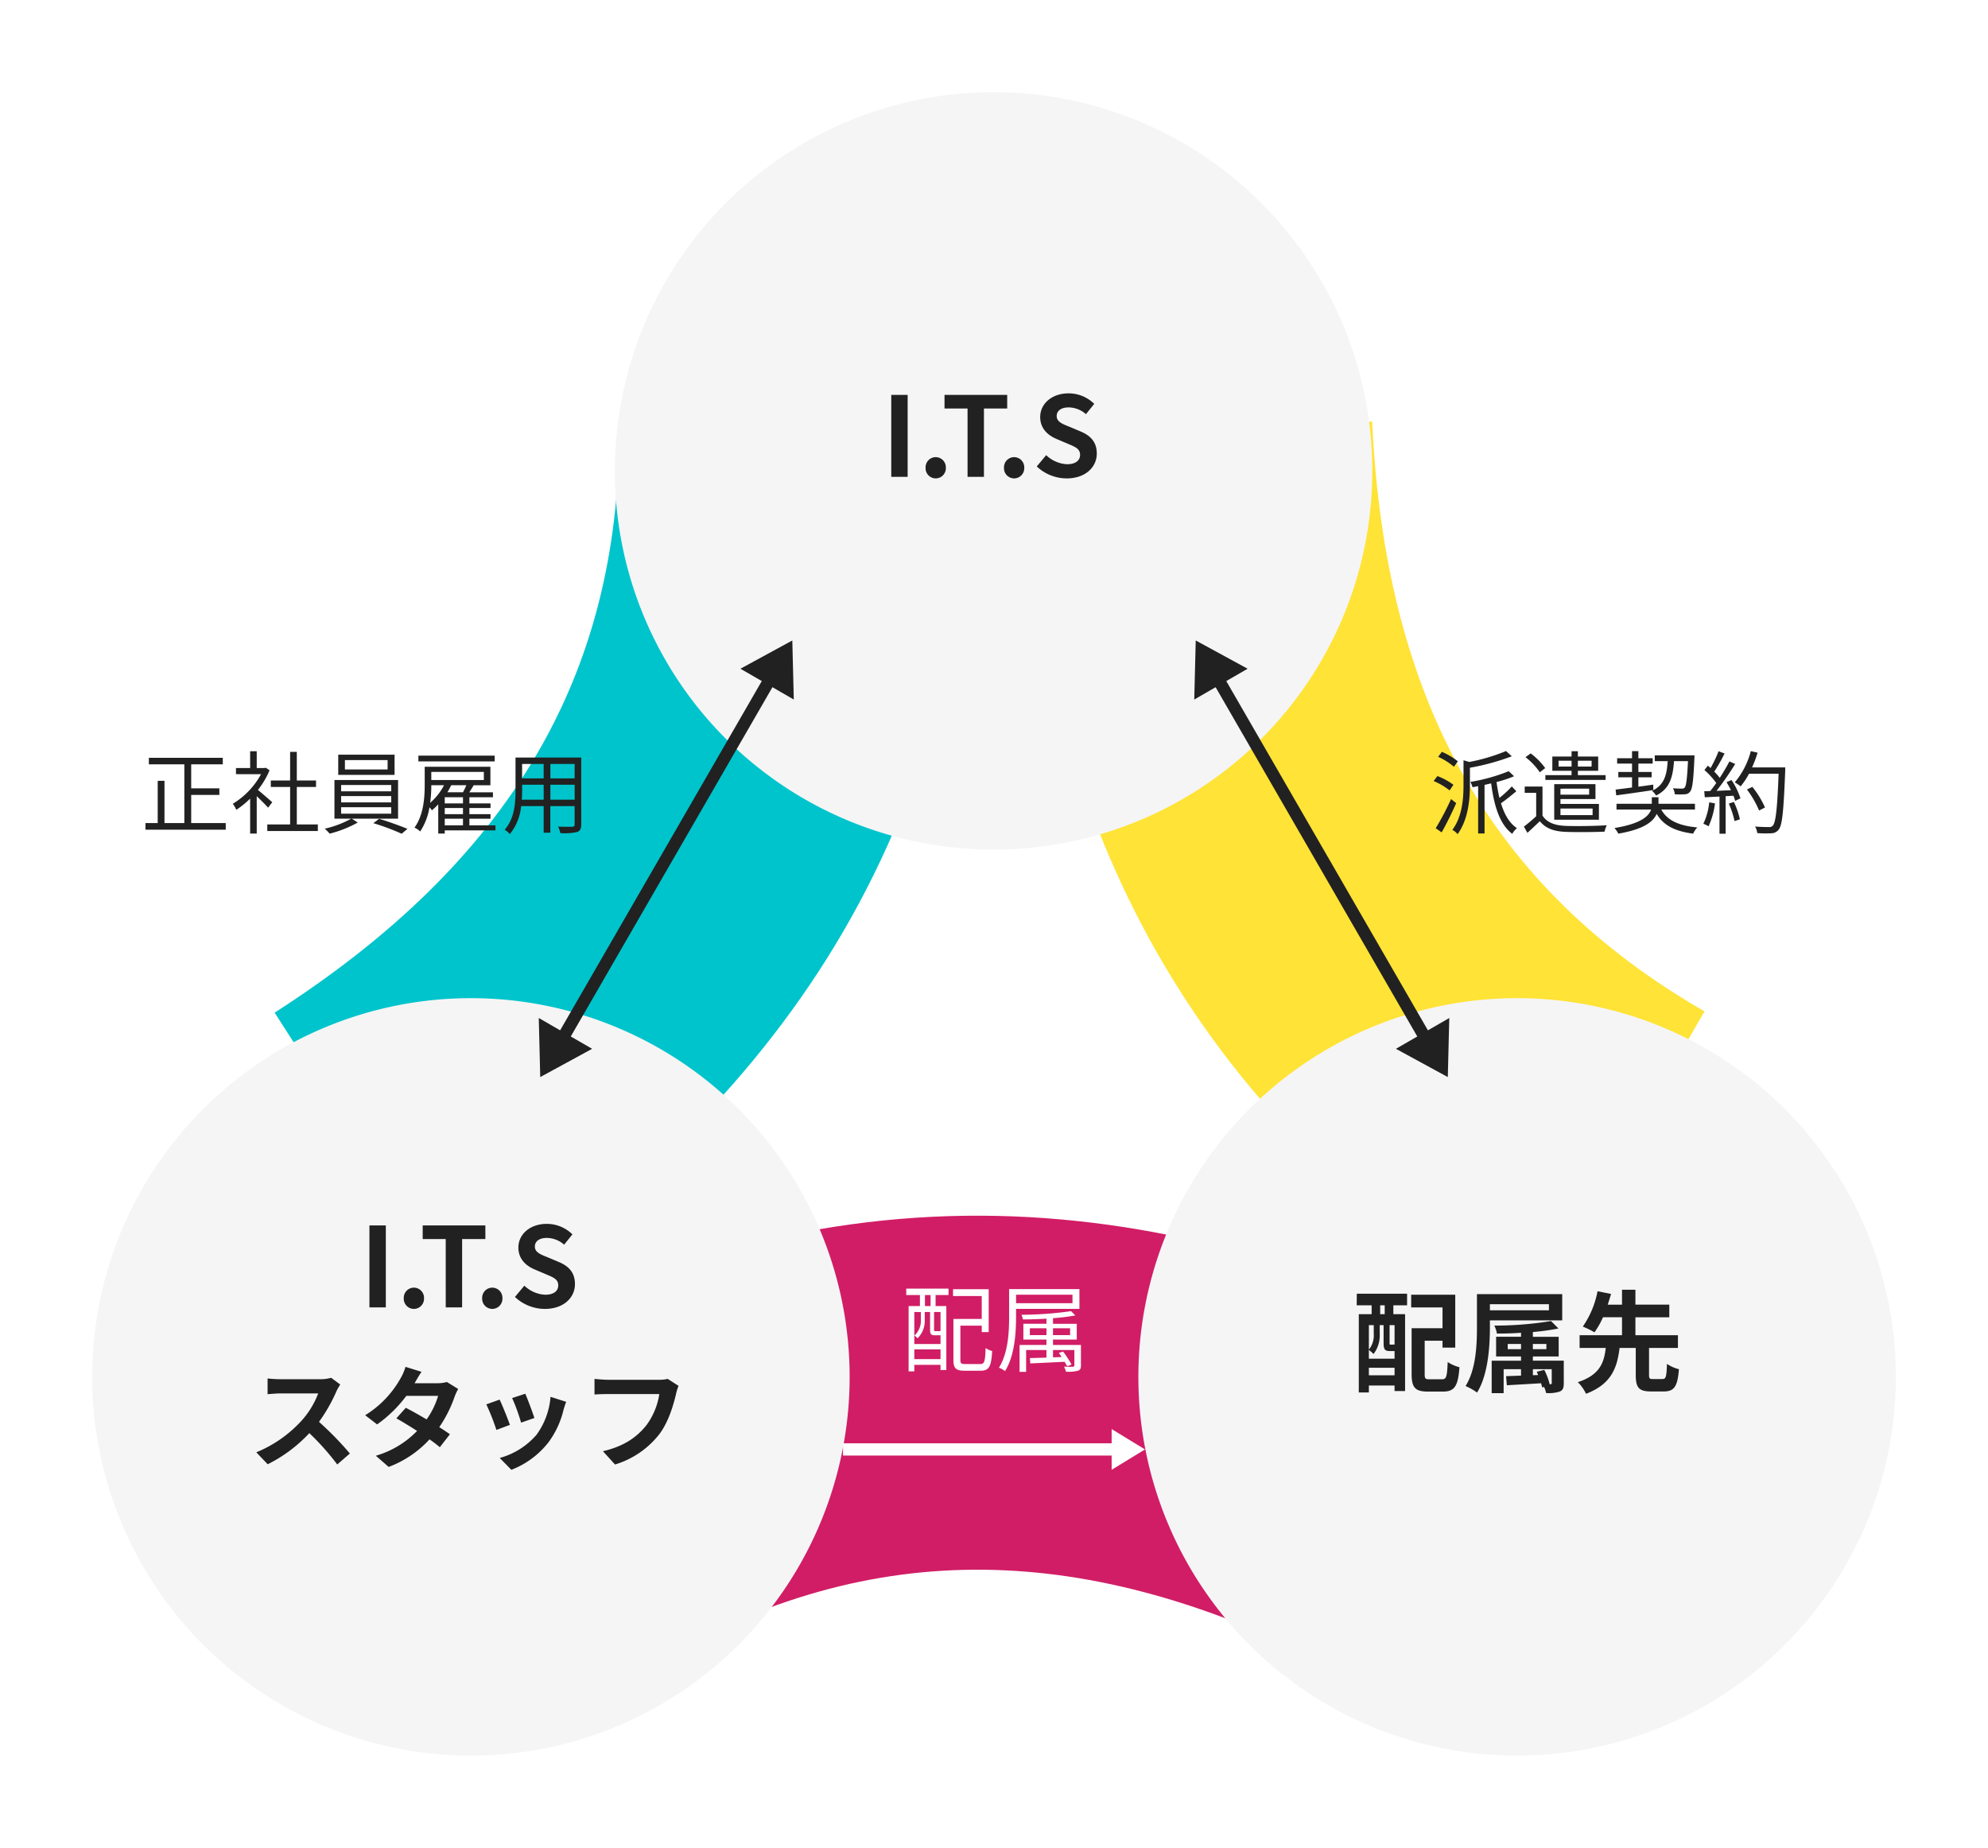 <svg xmlns="http://www.w3.org/2000/svg" xmlns:xlink="http://www.w3.org/1999/xlink" width="485.256" height="451.044" viewBox="0 0 485.256 451.044">
  <defs>
    <clipPath id="clip-path">
      <rect id="長方形_45277" data-name="長方形 45277" width="440.257" height="406.044" fill="none"/>
    </clipPath>
    <filter id="パス_329943" x="127.581" y="0" width="229.892" height="229.892" filterUnits="userSpaceOnUse">
      <feOffset dy="10" input="SourceAlpha"/>
      <feGaussianBlur stdDeviation="7.5" result="blur"/>
      <feFlood flood-opacity="0.161"/>
      <feComposite operator="in" in2="blur"/>
      <feComposite in="SourceGraphic"/>
    </filter>
    <filter id="パス_329947" x="0" y="221.153" width="229.892" height="229.892" filterUnits="userSpaceOnUse">
      <feOffset dy="10" input="SourceAlpha"/>
      <feGaussianBlur stdDeviation="7.5" result="blur-2"/>
      <feFlood flood-opacity="0.161"/>
      <feComposite operator="in" in2="blur-2"/>
      <feComposite in="SourceGraphic"/>
    </filter>
    <filter id="パス_329946" x="255.365" y="221.153" width="229.892" height="229.892" filterUnits="userSpaceOnUse">
      <feOffset dy="10" input="SourceAlpha"/>
      <feGaussianBlur stdDeviation="7.5" result="blur-3"/>
      <feFlood flood-opacity="0.161"/>
      <feComposite operator="in" in2="blur-3"/>
      <feComposite in="SourceGraphic"/>
    </filter>
  </defs>
  <g id="グループ_63331" data-name="グループ 63331" transform="translate(22.5 12.5)">
    <g id="グループ_63328" data-name="グループ 63328">
      <g id="グループ_63327" data-name="グループ 63327" clip-path="url(#clip-path)">
        <path id="パス_329940" data-name="パス 329940" d="M154.972,439.749,108.319,367.1c57.39-36.855,84.12-82.054,84.12-142.244h86.336c0,46.753-11.406,89.214-33.9,126.2-20.5,33.7-50.744,63.541-89.9,88.688" transform="translate(-63.786 -132.414)" fill="#00c4cc"/>
        <path id="パス_329941" data-name="パス 329941" d="M439.526,801.688c-60.613-31.273-113.121-31.823-165.246-1.728l-43.168-74.77c40.49-23.376,82.969-34.73,126.244-33.741,39.435.9,80.4,12.175,121.757,33.513Z" transform="translate(-136.095 -407.141)" fill="#d11d66"/>
        <path id="パス_329942" data-name="パス 329942" d="M674.351,438.64c-40.489-23.377-71.558-54.485-92.343-92.46-18.939-34.6-29.656-75.717-31.855-122.2l86.24-4.079c3.223,68.129,29,113.877,81.127,143.971Z" transform="translate(-323.971 -129.493)" fill="#ffe336"/>
      </g>
    </g>
    <g id="グループ_63330" data-name="グループ 63330" transform="translate(0)">
      <g id="グループ_63332" data-name="グループ 63332">
        <g transform="matrix(1, 0, 0, 1, -22.5, -12.5)" filter="url(#パス_329943)">
          <path id="パス_329943-2" data-name="パス 329943" d="M310.568,92.446a92.446,92.446,0,1,1,92.446,92.446,92.446,92.446,0,0,1-92.446-92.446" transform="translate(-160.49 12.5)" fill="#f5f5f5"/>
        </g>
        <g transform="matrix(1, 0, 0, 1, -22.5, -12.5)" filter="url(#パス_329947)">
          <path id="パス_329947-2" data-name="パス 329947" d="M310.568,92.446a92.446,92.446,0,1,1,92.446,92.446,92.446,92.446,0,0,1-92.446-92.446" transform="translate(-288.07 233.65)" fill="#f5f5f5"/>
        </g>
        <g transform="matrix(1, 0, 0, 1, -22.5, -12.5)" filter="url(#パス_329946)">
          <path id="パス_329946-2" data-name="パス 329946" d="M310.568,92.446a92.446,92.446,0,1,1,92.446,92.446,92.446,92.446,0,0,1-92.446-92.446" transform="translate(-32.7 233.65)" fill="#f5f5f5"/>
        </g>
        <path id="パス_330014" data-name="パス 330014" d="M2.912-3.747h4v-20h-4Zm10.839.378a2.489,2.489,0,0,0,2.487-2.595,2.489,2.489,0,0,0-2.487-2.595,2.484,2.484,0,0,0-2.46,2.595A2.484,2.484,0,0,0,13.751-3.369Zm7.785-.378h4V-20.425h5.676V-23.75h-15.3v3.325h5.622Zm11.353.378a2.489,2.489,0,0,0,2.487-2.595,2.489,2.489,0,0,0-2.487-2.595,2.484,2.484,0,0,0-2.46,2.595A2.484,2.484,0,0,0,32.889-3.369Zm12.839,0c4.622,0,7.352-2.784,7.352-6.055,0-2.892-1.595-4.433-4.028-5.433l-2.622-1.108c-1.7-.676-3.136-1.189-3.136-2.622,0-1.324,1.135-2.108,2.892-2.108a6.381,6.381,0,0,1,4.244,1.649l2.027-2.514a8.877,8.877,0,0,0-6.271-2.568c-4.055,0-6.92,2.514-6.92,5.784,0,2.919,2.027,4.541,4.055,5.379L46-11.829c1.784.757,3,1.216,3,2.7,0,1.406-1.108,2.3-3.19,2.3a7.87,7.87,0,0,1-5.082-2.216l-2.3,2.757A10.659,10.659,0,0,0,45.728-3.369Z" transform="translate(192.138 107.645)" fill="#212121"/>
        <path id="パス_330016" data-name="パス 330016" d="M-33.957-3.747h4v-20h-4Zm10.839.378a2.489,2.489,0,0,0,2.487-2.595,2.489,2.489,0,0,0-2.487-2.595,2.484,2.484,0,0,0-2.46,2.595A2.484,2.484,0,0,0-23.117-3.369Zm7.785-.378h4V-20.425h5.676V-23.75h-15.3v3.325h5.622Zm11.353.378A2.489,2.489,0,0,0-1.493-5.964,2.489,2.489,0,0,0-3.98-8.559,2.484,2.484,0,0,0-6.44-5.964,2.484,2.484,0,0,0-3.98-3.369Zm12.839,0c4.622,0,7.352-2.784,7.352-6.055,0-2.892-1.595-4.433-4.028-5.433L9.562-15.965c-1.7-.676-3.136-1.189-3.136-2.622,0-1.324,1.135-2.108,2.892-2.108a6.381,6.381,0,0,1,4.244,1.649L15.59-21.56a8.877,8.877,0,0,0-6.271-2.568c-4.055,0-6.92,2.514-6.92,5.784,0,2.919,2.027,4.541,4.055,5.379L9.13-11.829c1.784.757,3,1.216,3,2.7,0,1.406-1.108,2.3-3.19,2.3A7.87,7.87,0,0,1,3.859-9.045l-2.3,2.757A10.659,10.659,0,0,0,8.859-3.369ZM-43.3,13.444a9.759,9.759,0,0,1-2.811.351h-9.515a30.2,30.2,0,0,1-3.19-.189v3.838c.568-.027,2.054-.189,3.19-.189h9.163a20.944,20.944,0,0,1-4.028,6.622,30.624,30.624,0,0,1-11.082,7.758l2.784,2.919a35.6,35.6,0,0,0,10.163-7.6,61.639,61.639,0,0,1,6.812,7.65l3.081-2.676A75.988,75.988,0,0,0-46.269,24.2a39.741,39.741,0,0,0,4.244-7.433,12.772,12.772,0,0,1,.946-1.676Zm28.247,1.027a8.583,8.583,0,0,1-2.352.3h-5.541l.027-.027c.324-.568,1.027-1.811,1.676-2.757l-3.919-1.216a11.959,11.959,0,0,1-1.216,2.838A24.742,24.742,0,0,1-35,22.58l2.919,2.244a31.81,31.81,0,0,0,7.136-6.974h7.758A19.688,19.688,0,0,1-20,23.607c-1.811-1.081-3.649-2.108-5.082-2.838l-2.3,2.568c1.379.784,3.217,1.892,5.055,3.081A22.858,22.858,0,0,1-32.4,32.473l3.136,2.73a25.8,25.8,0,0,0,9.974-6.731,31.3,31.3,0,0,1,2.514,1.919l2.46-3.163c-.676-.487-1.595-1.108-2.595-1.73a31.114,31.114,0,0,0,3.73-7.406,12.716,12.716,0,0,1,.892-1.919ZM4.089,17.336.872,18.391a45.022,45.022,0,0,1,2.189,6l3.244-1.135C5.927,22.013,4.6,18.5,4.089,17.336Zm6.163.757a18.217,18.217,0,0,1-3.433,9.271,18.188,18.188,0,0,1-8.974,5.649L.683,35.906a21.109,21.109,0,0,0,9.055-6.7,21.8,21.8,0,0,0,3.676-7.92c.162-.541.324-1.108.649-1.973Zm-12.434.676-3.244,1.162a54.6,54.6,0,0,1,2.46,6.244l3.3-1.243C-.209,23.418-1.507,20.148-2.182,18.769Zm41.032-5.055a9.061,9.061,0,0,1-2.135.216H24.226c-.892,0-2.433-.135-3.244-.216v3.811c.7-.054,2-.108,3.217-.108H36.8a17.11,17.11,0,0,1-3.163,7.623c-2.189,2.73-5.244,5.082-10.6,6.325l2.946,3.244a21.625,21.625,0,0,0,10.866-7.46c2.244-3,3.433-7.19,4.055-9.839a11.008,11.008,0,0,1,.595-1.892Z" transform="translate(101.633 310.372)" fill="#212121"/>
        <path id="パス_330015" data-name="パス 330015" d="M-39.753-21.13h-1.108v-2.162h1.108Zm2.406,7.46a.59.59,0,0,1-.135-.108c-.054.081-.108.081-.351.081h-.487c-.216,0-.243-.027-.243-.378v-4.379h1.216Zm-6.271,7.46V-8.048h6.271V-6.21Zm1.189-12.245v2.108a5.507,5.507,0,0,1-1.189,3.865v-5.974Zm4.838,6.325h.243v1.865h-6.271V-12.4a8.119,8.119,0,0,1,1.135,1,7.456,7.456,0,0,0,1.514-4.92v-2.135h.946v4.379c0,1.595.351,1.946,1.514,1.946Zm-9-11.164h3.649v2.162h-3.136V-2.02h2.46v-1.7h6.271v1.352h2.568V-21.13h-2.865v-2.162h3.352v-2.838H-46.565ZM-28.779-5.236c-1.054,0-1.216-.135-1.216-1.27v-8.136h4.352v1.676h3.108v-12.92H-33.293v3.108h7.65V-17.7h-7.541V-6.48c0,3.325.946,4.244,3.946,4.244h3.757c2.784,0,3.649-1.379,3.973-5.947a9.107,9.107,0,0,1-2.865-1.27c-.162,3.568-.324,4.217-1.379,4.217ZM.333-23.563v1.487H-14.075v-1.487Zm3.244,3.946v-6.406H-17.237v7.947c0,4.3-.189,10.38-2.784,14.488A14.091,14.091,0,0,1-17.21-1.993c2.73-4.406,3.136-11.38,3.136-16.083v-1.541ZM.522-4.02A16.731,16.731,0,0,0-.8-7.534l-1.838.46q.162.365.324.811l-1.27.027V-7.7h4.6v3.352c0,.27-.081.324-.351.324ZM-9.723-12.589v-1.27h3.244v1.27Zm9.434-1.27v1.27h-3.3v-1.27ZM3.955-9.778H-3.587V-10.8h6.3v-4.811h-6.3v-1.162a57.161,57.161,0,0,0,6.244-.865L.846-19.454a84.5,84.5,0,0,1-13.84,1.108,7.111,7.111,0,0,1,.622,1.946c1.865,0,3.892-.054,5.893-.189v.973h-6.082V-10.8h6.082v1.027h-7.163v7.92h2.919V-7.7h4.244v1.568l-3.649.135.189,2.216c2.325-.135,5.325-.3,8.352-.487.108.378.216.73.27,1.027l.46-.135A5.985,5.985,0,0,1-.37-1.885a8.69,8.69,0,0,0,3.325-.351c.811-.351,1-.892,1-2.108ZM25.741-5.291c-.838,0-.973-.135-.973-1.027v-6.568h7.055v-3.108H21.443v-4.379h8.271v-3.081H21.443V-27.1H18.173v3.649H14.686c.3-.919.568-1.784.811-2.622l-3.3-.649A22.524,22.524,0,0,1,8.6-18.1,21.278,21.278,0,0,1,11.442-16.7a19.579,19.579,0,0,0,2.081-3.676h4.649v4.379H7.82v3.108H14.2c-.405,3.568-1.433,6.6-6.812,8.352a10.216,10.216,0,0,1,2,2.838c6.217-2.352,7.6-6.379,8.19-11.191h3.946v6.568c0,3.054.7,4.055,3.73,4.055h3.108c2.514,0,3.379-1.162,3.7-5.433a8.924,8.924,0,0,1-2.919-1.3c-.108,3.19-.27,3.7-1.081,3.7Z" transform="translate(355.25 329.418)" fill="#212121"/>
        <g id="グループ_63375" data-name="グループ 63375" transform="translate(164.386 140.078) rotate(30)">
          <line id="線_2052" data-name="線 2052" y2="102.549" transform="translate(7.52 11.622)" fill="none" stroke="#212121" stroke-width="3"/>
          <g id="多角形_10" data-name="多角形 10" transform="translate(0 0)" fill="#212121">
            <path d="M 14.149 11.806 L 0.892 11.806 L 7.52 0.959 L 14.149 11.806 Z" stroke="none"/>
            <path d="M 7.52 1.918 L 1.783 11.306 L 13.257 11.306 L 7.52 1.918 M 7.52 -4.76837158203125e-06 L 15.04 12.306 L 1.9073486328125e-06 12.306 L 7.52 -4.76837158203125e-06 Z" stroke="none" fill="#212121"/>
          </g>
          <g id="多角形_11" data-name="多角形 11" transform="translate(15.04 123.059) rotate(180)" fill="#212121">
            <path d="M 14.149 11.806 L 0.892 11.806 L 7.52 0.959 L 14.149 11.806 Z" stroke="none"/>
            <path d="M 7.52 1.918 L 1.783 11.306 L 13.257 11.306 L 7.52 1.918 M 7.52 -4.76837158203125e-06 L 15.04 12.306 L 1.9073486328125e-06 12.306 L 7.52 -4.76837158203125e-06 Z" stroke="none" fill="#212121"/>
          </g>
        </g>
        <g id="グループ_76429" data-name="グループ 76429" transform="translate(337.411 246.65) rotate(150)">
          <line id="線_2052-2" data-name="線 2052" y1="102.549" transform="translate(7.52 8.888)" fill="none" stroke="#212121" stroke-width="3"/>
          <g id="多角形_10-2" data-name="多角形 10" transform="translate(15.04 123.058) rotate(180)" fill="#212121">
            <path d="M 14.149 11.806 L 0.892 11.806 L 7.52 0.959 L 14.149 11.806 Z" stroke="none"/>
            <path d="M 7.52 1.918 L 1.783 11.306 L 13.257 11.306 L 7.52 1.918 M 7.52 -9.5367431640625e-07 L 15.04 12.306 L 2.86102294921875e-06 12.306 L 7.52 -9.5367431640625e-07 Z" stroke="none" fill="#212121"/>
          </g>
          <g id="多角形_11-2" data-name="多角形 11" transform="translate(0 0)" fill="#212121">
            <path d="M 14.149 11.806 L 0.892 11.806 L 7.52 0.959 L 14.149 11.806 Z" stroke="none"/>
            <path d="M 7.52 1.918 L 1.783 11.306 L 13.257 11.306 L 7.52 1.918 M 7.52 -9.5367431640625e-07 L 15.04 12.306 L 2.86102294921875e-06 12.306 L 7.52 -9.5367431640625e-07 Z" stroke="none" fill="#212121"/>
          </g>
        </g>
        <g id="グループ_63376" data-name="グループ 63376" transform="translate(256.982 336.33) rotate(90)">
          <line id="線_2052-3" data-name="線 2052" y1="67.829" transform="translate(4.974 5.878)" fill="none" stroke="#fff" stroke-width="3"/>
          <g id="多角形_11-3" data-name="多角形 11" transform="translate(0 0)" fill="#fff">
            <path d="M 9.057 7.639 L 0.892 7.639 L 4.974 0.959 L 9.057 7.639 Z" stroke="none"/>
            <path d="M 4.974 1.918 L 1.783 7.139 L 8.165 7.139 L 4.974 1.918 M 4.974 -3.814697265625e-06 L 9.948 8.139 L 2.86102294921875e-06 8.139 L 4.974 -3.814697265625e-06 Z" stroke="none" fill="#fff"/>
          </g>
        </g>
        <path id="パス_330169" data-name="パス 330169" d="M6.561-10.9a16.284,16.284,0,0,0-3.9-2.313L1.758-12A16.331,16.331,0,0,1,5.613-9.574ZM5.481-5.168A15.815,15.815,0,0,0,1.581-7.3L.656-6.093A16.864,16.864,0,0,1,4.556-3.8ZM4.908-1.687A64.769,64.769,0,0,1,1.163,5.43L2.617,6.444C3.763,4.395,5.151,1.64,6.164-.7ZM18.326-13.408a45.875,45.875,0,0,1-8.967,2.666l-1.41-.419v5.927c0,3.327-.264,7.756-2.732,11.083A3.493,3.493,0,0,1,6.495,6.884c2.644-3.613,3.018-8.593,3.018-12.1v-4.12a55.619,55.619,0,0,0,10.223-2.8Zm1.41,8.637a25.008,25.008,0,0,1-3.018,2.8c-.286-1.234-.529-2.534-.705-3.878a29.452,29.452,0,0,0,4.274-1.41l-1.3-1.234A43.937,43.937,0,0,1,9.623-5.873a5.969,5.969,0,0,1,.529,1.3c.441-.088.9-.176,1.366-.264V6.708h1.564V-5.146c.529-.132,1.08-.242,1.608-.375C15.418.01,16.784,4.5,19.846,6.8a5.013,5.013,0,0,1,1.146-1.388c-1.851-1.212-3.085-3.393-3.9-6.081,1.146-.771,2.534-1.917,3.746-2.93ZM31.149-9.618V-11.05h3.173v1.432Zm8.064-1.432v1.432H35.864V-11.05Zm3.415,3.525H35.864V-8.583h4.957v-3.481H35.864v-1.3H34.322v1.3H29.629v3.481h4.693v1.058H27.932v1.168h14.7Zm-4.01,3.3v1.454H31.612V-4.22ZM39.455.627V2.235H31.612V.627Zm.705-2.313V-5.322H30.091V3.359H41V-.5H31.612v-1.19ZM27.888-9.244a16.472,16.472,0,0,0-3.547-3.591l-1.256.925A16.277,16.277,0,0,1,26.566-8.23Zm-.661,4.495h-4.34v1.542h2.8V2.5a36.019,36.019,0,0,1-3,2.534l.859,1.52c1.08-.969,2.071-1.917,3.04-2.842,1.344,1.7,3.349,2.49,6.213,2.6,2.468.11,7.139.066,9.584-.044A6.877,6.877,0,0,1,42.914,4.7c-2.644.2-7.711.264-10.135.154C30.2,4.747,28.263,4,27.227,2.345ZM62.743-10.94c-.22,4.385-.441,6.037-.815,6.456a.8.8,0,0,1-.705.242c-.353,0-1.212,0-2.159-.088a3.612,3.612,0,0,1,.463,1.476,21.418,21.418,0,0,0,2.4,0,1.609,1.609,0,0,0,1.322-.639c.573-.683.815-2.666,1.058-8.174.022-.2.022-.683.022-.683H54.635v1.41h3.151c-.22,3.5-.881,5.839-3.812,7.249a4.33,4.33,0,0,1,.969,1.146c3.3-1.63,4.1-4.363,4.384-8.395ZM45.228-2.59c2.424-.33,5.795-.793,9.055-1.3l-.022-1.322c-1.212.176-2.446.353-3.635.507V-7h3.239V-8.3H50.626v-2.049h3.5v-1.3h-3.5v-1.741H49.083v1.741H45.448v1.3h3.635V-8.3H45.734V-7h3.349v2.49c-1.52.2-2.908.375-4.01.507ZM64.44.869V-.541h-8.9V-2.127h-1.63V-.541H45.294V.869h8.438c-.551,1.652-2.512,3.459-8.945,4.517a6.092,6.092,0,0,1,.947,1.366C51.9,5.717,54.261,3.844,55.1,1.927c1.674,2.864,4.539,4.252,8.9,4.825a5.91,5.91,0,0,1,1.013-1.52c-4.451-.4-7.359-1.7-8.791-4.363ZM67.921-.893A15.835,15.835,0,0,1,66.489,4.35a5.723,5.723,0,0,1,1.278.617,19.39,19.39,0,0,0,1.564-5.6ZM72.7-.585a21.945,21.945,0,0,1,1.41,4.274l1.3-.441a19.088,19.088,0,0,0-1.476-4.23Zm-.551-5.222a20.6,20.6,0,0,1,1.08,1.961c-1.212.044-2.424.11-3.525.154a71.159,71.159,0,0,0,4.561-6.566l-1.41-.617c-.617,1.19-1.454,2.622-2.357,4.01a15.505,15.505,0,0,0-1.344-1.52,39.647,39.647,0,0,0,2.512-4.429l-1.454-.551a30.074,30.074,0,0,1-1.961,4.1c-.22-.2-.441-.4-.661-.573l-.837,1.058A19.108,19.108,0,0,1,69.64-5.608c-.485.705-.991,1.388-1.476,1.961-.507.022-1.013.044-1.454.044l.132,1.476L70.433-2.3V6.774h1.5V-2.392l1.895-.11a7.6,7.6,0,0,1,.419,1.256l1.3-.617a18.023,18.023,0,0,0-2.181-4.473ZM86.472-9.42H78.386a27.99,27.99,0,0,0,1.344-3.591l-1.652-.375a19.371,19.371,0,0,1-3.922,7.623,11.618,11.618,0,0,1,1.432.969,17.44,17.44,0,0,0,2.049-3.085h7.227c-.33,8.593-.705,11.942-1.432,12.691a1.081,1.081,0,0,1-.947.33c-.551,0-1.895,0-3.371-.132a3.749,3.749,0,0,1,.529,1.608,25.773,25.773,0,0,0,3.393.044,2.266,2.266,0,0,0,1.829-.881c.9-1.08,1.212-4.495,1.608-14.365ZM81.537.363a22.278,22.278,0,0,0-3.085-5.023l-1.322.639A23.591,23.591,0,0,1,80.1,1.112Z" transform="translate(326.784 184.238)" fill="#212121"/>
        <path id="パス_330170" data-name="パス 330170" d="M12.066,4.162V-2.712h6.874V-4.32H12.066v-5.861h7.711v-1.586H1.733v1.586h8.659V4.162H5.545V-6.149H3.892V4.162H.9V5.771H20.5V4.162ZM31.852-.927c-.551-.485-2.49-2.181-3.5-3a20.438,20.438,0,0,0,2.842-4.8l-.925-.617-.286.066H28.062v-4.1H26.454v4.1H22.995v1.5H29.12a19.112,19.112,0,0,1-6.9,7.227A7.412,7.412,0,0,1,23.083.923a21.838,21.838,0,0,0,3.371-2.732V6.718h1.608V-2.4c.991.925,2.2,2.159,2.776,2.8Zm5.993,5.42V-4.651h4.693V-6.237H37.844v-6.984h-1.63v6.984H31.5v1.586h4.715V4.493H30.64V6.1H42.978V4.493ZM60.009-8.925H49.588v-2.291H60.009Zm1.7-3.613H47.957V-7.6H61.706ZM48.662.284H60.89V1.871H48.662Zm0-2.71H60.89V-.883H48.662Zm0-2.71H60.89v1.542H48.662Zm13.9,8.218v-9.43H47.032v9.43h4.1a24.139,24.139,0,0,1-6.478,2.446A12.568,12.568,0,0,1,45.864,6.74a27.967,27.967,0,0,0,6.852-2.71l-1.454-.947Zm-6.037,1.1a57.83,57.83,0,0,1,6.918,2.578l1.41-1.19c-1.719-.705-4.649-1.785-6.918-2.446ZM86.14-12.3H67.522v1.41H86.14ZM73.956,3.1h4.451V4.713H73.956Zm1.5-8.174h3.768c-.22.529-.529,1.168-.815,1.719H74.595a18.164,18.164,0,0,0,.925-1.7Zm-1.674,0a14.724,14.724,0,0,1-3.393,4.3,30.316,30.316,0,0,0,.286-4.3ZM83.5-8.33v1.983H70.673V-8.33ZM78.406-.641H73.956v-1.5h4.451Zm0,2.622H73.956V.483h4.451Zm7.932,2.732H79.97V3.1h5.156V1.981H79.97V.483h5.156V-.641H79.97v-1.5h5.75V-3.351H79.948c.353-.529.705-1.124,1.058-1.674l-.154-.044H85.1V-9.586H69.064v4.363c0,3.085-.242,7.381-2.49,10.488a5.349,5.349,0,0,1,1.388.947,15.276,15.276,0,0,0,2.269-5.9,6.242,6.242,0,0,1,.595.727A13.469,13.469,0,0,0,72.369-.421V6.718h1.586V5.947H86.338Zm13.4-6.257V-5.2h5.927v3.657Zm-6.984,0c.066-.815.088-1.63.088-2.358V-5.2H98.1v3.657ZM98.1-10.269v3.525H92.837v-3.525Zm7.557,3.525H99.734v-3.525h5.927Zm1.608-5.09H91.229V-3.9c0,3.063-.22,6.94-2.644,9.672a5.346,5.346,0,0,1,1.256,1.08A12.651,12.651,0,0,0,92.6.02H98.1v6.5h1.63V.02h5.927V4.493c0,.419-.154.551-.595.573-.4,0-1.895.022-3.437-.044a6.476,6.476,0,0,1,.551,1.586,14.376,14.376,0,0,0,4.1-.264c.705-.286.991-.771.991-1.829Z" transform="translate(12.104 184.25)" fill="#212121"/>
        <path id="パス_330171" data-name="パス 330171" d="M6.9-8.524H5.528v-2.69H6.9ZM9.331-2.4l-.093-.07c-.023.07-.093.07-.325.07H8.079c-.3,0-.325-.023-.325-.325V-7.064H9.331Zm-6.4,6.841V2.05h6.4V4.438Zm1.6-11.5v1.832A4.911,4.911,0,0,1,2.954-1.313a3.467,3.467,0,0,1,.765.672A6.048,6.048,0,0,0,5.482-5.209V-7.064h1.3v4.336c0,1.113.278,1.345,1.183,1.345H9.076a.869.869,0,0,0,.255-.023V.751h-6.4V-7.064ZM.96-11.214H4.3v2.69H1.54V7.429H2.931v-1.6h6.4V7.1h1.415V-8.524H8.125v-2.69h3.154v-1.554H.96ZM15.453,5.644c-1.067,0-1.275-.162-1.275-1.02V-3.724h5.217v1.554h1.693V-12.629h-8.7v1.67h7v5.588h-6.91V4.623c0,2.11.649,2.644,2.783,2.644h3.849c2.11,0,2.6-1.043,2.829-4.8a5.04,5.04,0,0,1-1.6-.742c-.116,3.339-.3,3.919-1.322,3.919ZM41.54-11.284V-9.22H27.766v-2.064Zm1.693,3.455v-4.823H26.073V-5.9c0,3.664-.209,8.788-2.481,12.429a5.737,5.737,0,0,1,1.484.835C27.441,3.6,27.766-2.008,27.766-5.9V-7.829Zm-12.1,6.4V-3.1h4.058v1.67ZM40.96-3.1v1.67H36.786V-3.1ZM43.6.983H36.786V-.339h5.8V-4.188h-5.8V-5.556a49.2,49.2,0,0,0,5.449-.672L41.192-7.272a89.712,89.712,0,0,1-12.1.881,5.322,5.322,0,0,1,.348,1.136c1.832,0,3.826-.07,5.751-.186v1.252H29.552V-.339h5.635V.983H28.624V7.545h1.6V2.212h4.962V4.067c-1.507.046-2.922.093-4.035.116l.093,1.3c2.249-.093,5.31-.255,8.371-.394.255.417.464.788.626,1.09l1.067-.417a25.015,25.015,0,0,0-2.064-3.177l-1.02.325c.209.3.441.649.672,1.02L36.786,4V2.212H42V5.968c0,.232-.07.3-.371.325-.255.023-1.136.023-2.157-.023A4.951,4.951,0,0,1,39.94,7.5a8.961,8.961,0,0,0,2.922-.232c.6-.209.742-.557.742-1.3Z" transform="translate(197.745 314.824)" fill="#fff"/>
      </g>
    </g>
  </g>
</svg>
